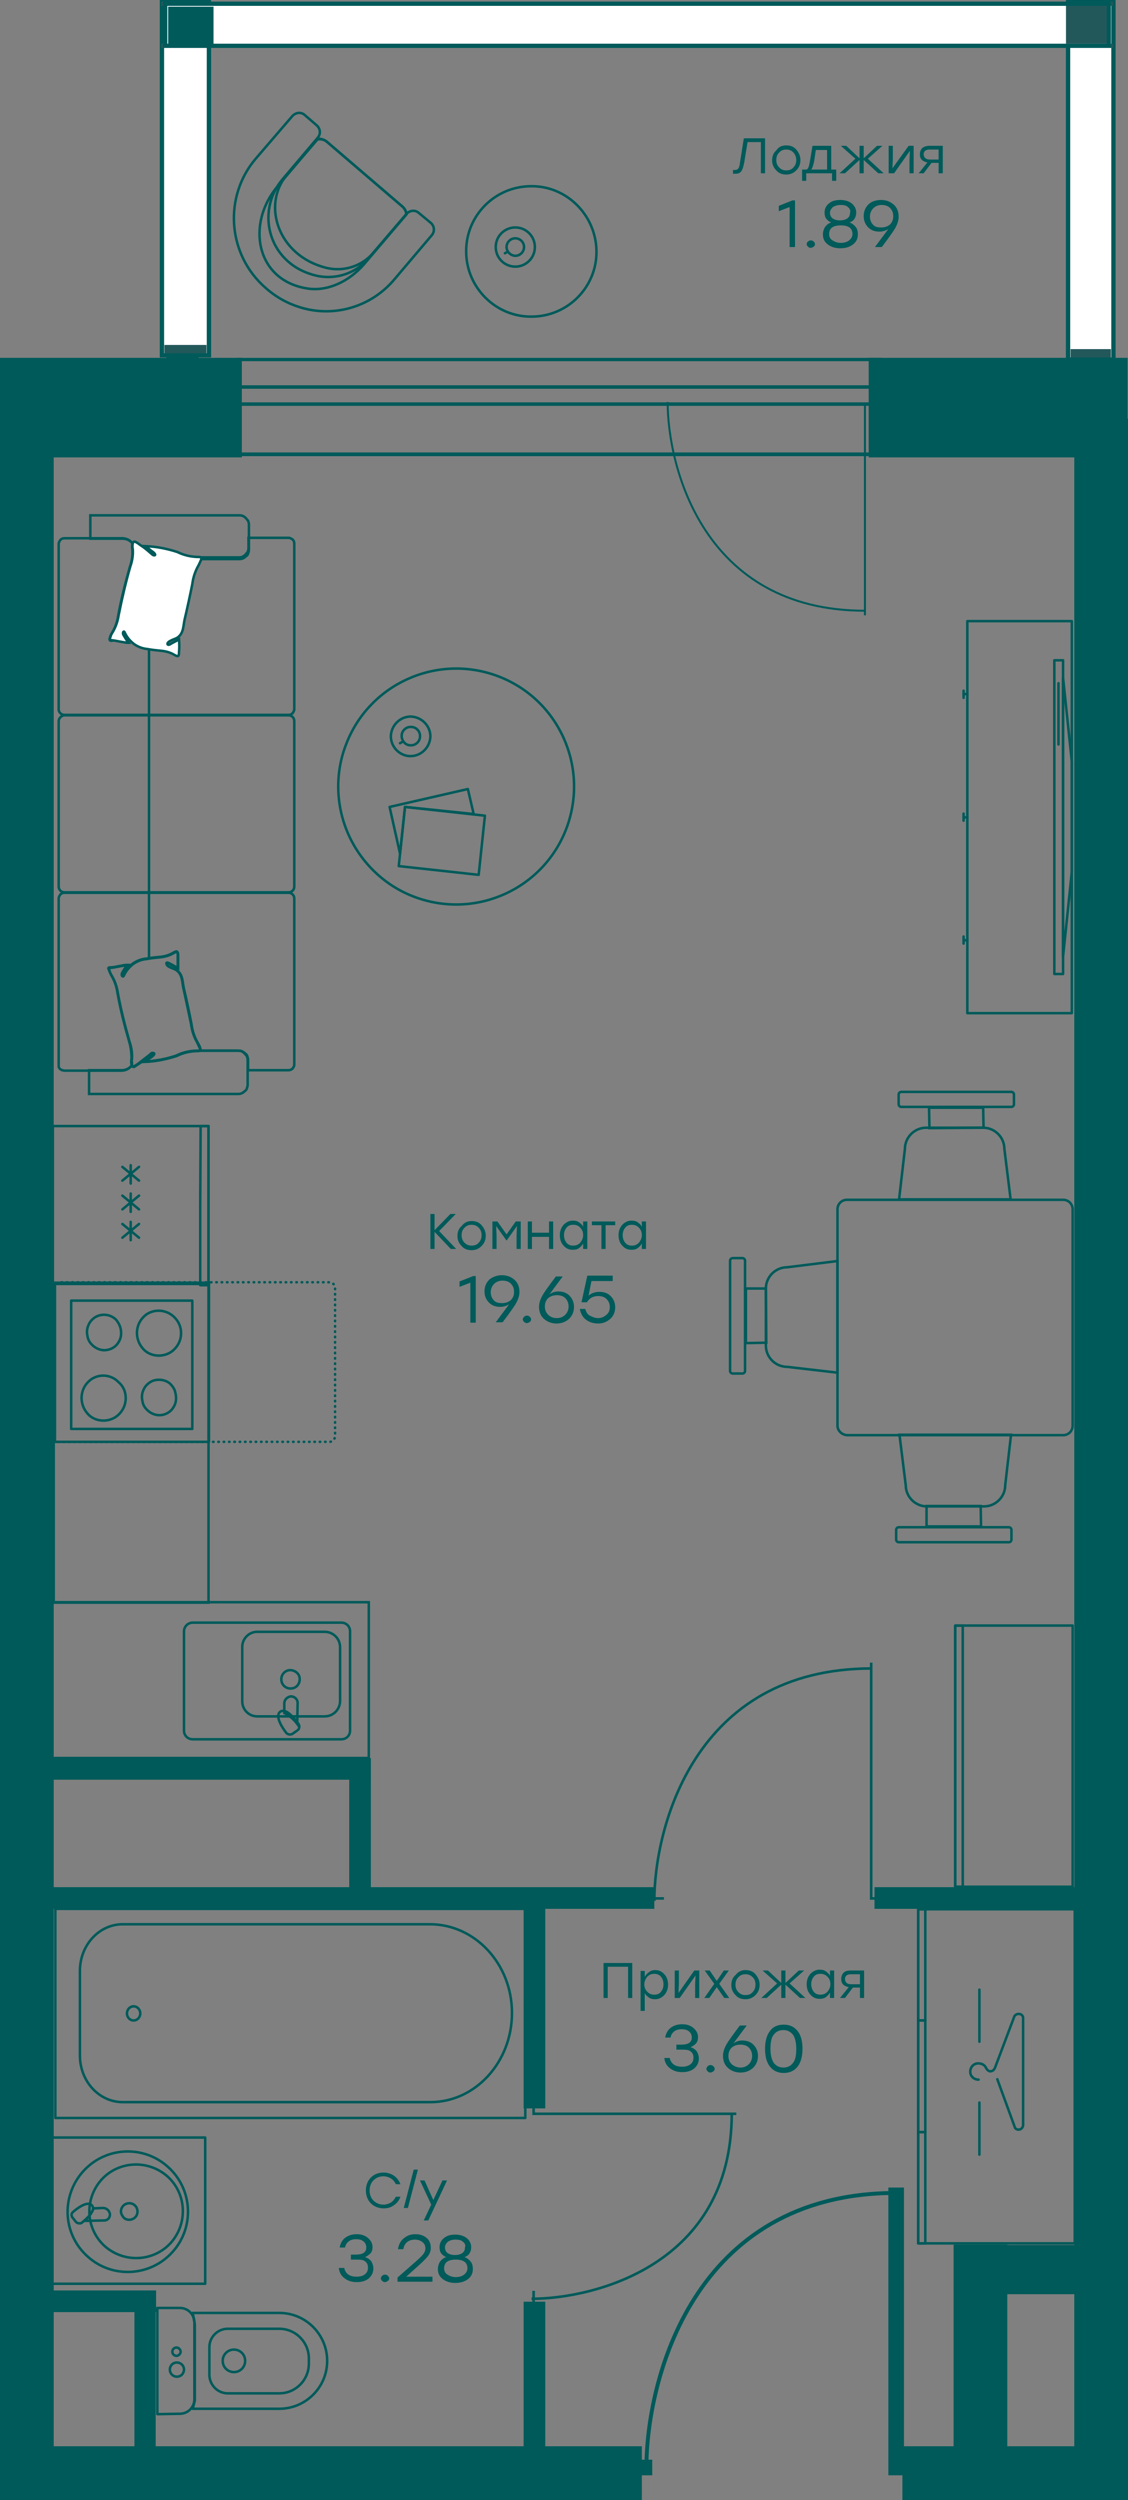 <?xml version="1.0" encoding="UTF-8" standalone="no"?>
<svg
   enable-background="new 0 0 700 700"
   viewBox="0 0 271 600.1"
   version="1.1"
   id="svg1529142"
   width="271"
   height="600.1"
   xmlns="http://www.w3.org/2000/svg"
   xmlns:svg="http://www.w3.org/2000/svg">
  <rect x="0" y="0" width="271" height="600.1" fill="#808080" stroke="none"/>
  <defs
     id="defs1529146" />
  <clipPath
     id="a">
    <path
       d="m 372.8,146.2 h 55.8 v 51.4 h -55.8 z"
       id="path1528735" />
  </clipPath>
  <clipPath
     id="b">
    <path
       d="m 342.1,551.4 h 49.4 v 52.3 h -49.4 z"
       id="path1528738" />
  </clipPath>
  <clipPath
     id="c">
    <path
       d="m 369.4,449 h 61.4 v 57.3 h -61.4 z"
       id="path1528741" />
  </clipPath>
  <g
     fill="#005a5a"
     id="g1528780"
     transform="translate(-214.5,-49.9)">
    <path
       d="m 423.2,135.8 h 62.2 v 23.9 h -62.2 z"
       id="path1528744" />
    <path
       d="m 214.5,135.8 h 58.1 v 23.9 h -58.1 z"
       id="path1528746" />
    <path
       d="m 431.3,637.1 h 54.2 V 650 h -54.2 z"
       id="path1528748" />
    <path
       d="m 472.6,150.4 h 12.9 v 490.8 h -12.9 z"
       id="path1528750" />
    <path
       d="m 443.9,588.8 h 35.5 v 11.8 h -35.5 z"
       id="path1528752" />
    <path
       d="m 443.6,588.7 h 12.9 v 56 h -12.9 z"
       id="path1528754" />
    <path
       d="m 424.6,502.9 h 55.9 v 5.2 h -55.9 z"
       id="path1528756" />
    <path
       d="m 227.4,502.9 h 144.3 v 5.2 H 227.4 Z"
       id="path1528758" />
    <path
       d="m 227.4,471.9 h 76.1 v 5.2 h -76.1 z"
       id="path1528760" />
    <path
       d="m 298.4,471.9 h 5.2 v 34.2 h -5.2 z"
       id="path1528762" />
    <path
       d="m 340.3,505.5 h 5.2 V 556 h -5.2 z"
       id="path1528764" />
    <path
       d="m 340.3,602.4 h 5.2 V 642 h -5.2 z"
       id="path1528766" />
    <path
       d="M 214.5,637.1 H 368.7 V 650 H 214.5 Z"
       id="path1528768" />
    <path
       d="m 214.5,151.3 h 12.9 v 491.8 h -12.9 z"
       id="path1528770" />
    <path
       d="m 246.8,599.7 h 5.1 v 44.6 h -5.1 z"
       id="path1528772" />
    <path
       d="M 221.6,599.7 H 252 v 5.2 h -30.4 z"
       id="path1528774" />
    <path
       d="m 254.5,50 h 7.7 v 27.7 h -7.7 z"
       id="path1528776" />
    <path
       d="m 254.5,129.4 h 7.7 v 26.4 h -7.7 z"
       id="path1528778" />
  </g>
  <g
     fill="none"
     stroke="#005a5a"
     stroke-width="0.6"
     id="g1528960"
     transform="translate(-214.5,-49.9)">
    <g
       stroke-linecap="round"
       stroke-linejoin="round"
       id="g1528828">
      <path
         d="m 227.8,508.1 h 112.9 v 50.2 H 227.8 Z"
         id="path1528782" />
      <path
         d="M 317.8,511.8 H 244 c -5.7,0 -10.3,5 -10.3,11.2 v 20.3 c 0,6.2 4.6,11.2 10.3,11.2 h 73.9 c 10.8,0 19.6,-9.6 19.6,-21.4 0,-11.8 -8.9,-21.3 -19.7,-21.3 z"
         id="path1528784" />
      <ellipse
         cx="246.6"
         cy="533.2"
         rx="1.6"
         ry="1.7"
         id="ellipse1528786" />
      <path
         d="m 252.3,629.4 v -25.5 h 5.4 c 2,0 3.5,1.6 3.5,3.5 v 18.4 c 0,2 -1.6,3.5 -3.5,3.5 z"
         id="path1528788" />
      <path
         d="m 260.8,628.1 0.5,-1.9 v -18.4 l -0.5,-2.7 h 20.8 c 6.4,0 11.5,5.2 11.5,11.5 0,6.4 -5.2,11.5 -11.5,11.5 z"
         id="path1528790" />
      <path
         d="m 264.8,619.9 v -6.6 c 0,-2.4 2,-4.4 4.4,-4.4 h 12.4 c 3.9,0 7.1,3.2 7.1,7.1 v 1.3 c 0,3.9 -3.2,7.1 -7.1,7.1 h -12.4 c -2.4,0 -4.4,-2 -4.4,-4.5 z"
         id="path1528792" />
      <path
         d="m 268,616.6 c 0,-1.5 1.2,-2.7 2.7,-2.7 1.5,0 2.7,1.2 2.7,2.7 0,1.5 -1.2,2.7 -2.7,2.7 -1.5,0 -2.7,-1.2 -2.7,-2.7 z"
         id="path1528794" />
      <path
         d="m 255.3,618.7 c 0,-0.9 0.7,-1.7 1.7,-1.7 0.9,0 1.7,0.7 1.7,1.7 0,0.9 -0.7,1.7 -1.7,1.7 -1,0 -1.7,-0.8 -1.7,-1.7 z"
         id="path1528796" />
      <path
         d="m 255.9,614.4 c 0,-0.6 0.5,-1 1,-1 0.5,0 1,0.5 1,1 0,0.5 -0.5,1 -1,1 -0.5,0 -1,-0.4 -1,-1 z"
         id="path1528798" />
      <path
         d="m 435.1,508.2 h 37.6 v 8.3 63.6 8.3 h -37.6 v -8.3 -63.6 z"
         id="path1528800" />
      <path
         d="m 435.1,508.2 h 1.7 v 2.7 21.2 2.8 h -1.7 v -2.8 -21.2 z"
         id="path1528802" />
      <path
         d="m 435.1,561.7 h 1.7 v -2.8 -21.2 -2.8 h -1.7 v 2.8 21.2 z"
         id="path1528804" />
      <path
         d="m 435.1,588.4 h 1.7 v -2.8 -21.1 -2.8 h -1.7 v 2.8 21.1 z"
         id="path1528806" />
      <path
         d="m 449.6,549.1 c -1.1,0 -2,-0.8 -2,-1.9 0,-1.1 0.8,-2 1.9,-2 h 0.1 c 0.8,0 1.5,0.4 1.8,1.1 0.2,0.4 0.6,0.8 1,0.8 0.4,0 0.8,-0.2 1,-0.6 0.1,-0.1 0.2,-0.4 0.2,-0.4 l 4.6,-12.2 c 0.3,-0.5 0.9,-0.7 1.5,-0.5 0.4,0.2 0.6,0.5 0.6,0.9 V 560 c 0,0.6 -0.5,1.1 -1.1,1.1 -0.4,0 -0.8,-0.2 -0.9,-0.6 L 454.1,549"
         id="path1528808" />
      <path
         d="M 449.8,540 V 527.5"
         id="path1528810" />
      <path
         d="M 449.8,567.1 V 554.6"
         id="path1528812" />
      <path
         d="m 342.2,125.9 c 8.7,0 15.7,-7.1 15.6,-15.7 -0.1,-8.6 -7.1,-15.7 -15.7,-15.6 -8.7,0 -15.7,7.1 -15.6,15.7 0,8.6 7.1,15.7 15.7,15.6 z"
         id="path1528814" />
      <path
         d="m 338.3,113.9 c 2.6,0 4.7,-2.1 4.7,-4.7 0,-2.6 -2.1,-4.7 -4.7,-4.7 -2.6,0 -4.7,2.1 -4.7,4.7 0,2.6 2.1,4.7 4.7,4.7 z"
         id="path1528816" />
      <path
         d="m 338.3,111.3 c 1.2,0 2.1,-1 2.1,-2.1 0,-1.2 -1,-2.1 -2.1,-2.1 -1.2,0 -2.1,1 -2.1,2.1 0,1.1 1,2.1 2.1,2.1 z"
         id="path1528818" />
      <path
         d="m 336.5,110.3 -0.7,0.4"
         id="path1528820" />
      <path
         d="m 281.2,94.6 c -7.7,9.1 -5.2,22.9 7.5,24.6 4.7,0.6 9.7,-1.8 13.2,-5.8 l 10.2,-12 c 0,-0.7 -0.3,-1.4 -0.9,-1.9 L 293,83.9 c -0.6,-0.5 -1.5,-0.7 -2.3,-0.5 z"
         id="path1528822" />
      <path
         d="m 283.4,91.9 c -6,7.1 -2.2,19.4 9.5,22.3 4.2,1 8.5,-0.4 11.3,-3.6 l 8,-9.3 c -0.1,-0.7 -0.5,-1.3 -1,-1.8 L 293,83.9 c -0.6,-0.5 -1.3,-0.7 -2.1,-0.7 z"
         id="path1528824" />
      <path
         d="m 286.7,123.7 c 8.2,2.5 17.1,-0.2 22.6,-6.8 l 8.9,-10.5 c 0.8,-0.9 0.7,-2.2 -0.2,-3 l -2.9,-2.4 c -0.9,-0.8 -2.2,-0.6 -3,0.3 l -8.9,10.4 c -2.9,3.6 -7.5,5.3 -12.1,4.5 -12.1,-2.4 -15.4,-15.4 -8.7,-23.3 l 8.4,-9.9 c 0.8,-0.9 0.7,-2.2 -0.2,-3 l -2.9,-2.5 c -0.9,-0.8 -2.2,-0.6 -3,0.3 l -8.6,10 c -8,9.2 -7,23.2 2.2,31.2 2.6,2.3 5.4,3.8 8.4,4.7 z"
         id="path1528826" />
    </g>
    <g
       stroke-miterlimit="10"
       id="g1528850">
      <path
         d="m 393.7,359.2 v 13.1 l 4.9,-0.1 -0.1,-13 z"
         id="path1528830" />
      <path
         d="m 389.9,379 v -26.5 c 0,-0.3 0.3,-0.6 0.6,-0.6 h 2.4 c 0.3,0 0.6,0.3 0.6,0.6 V 379 c 0,0.3 -0.3,0.6 -0.6,0.6 h -2.4 c -0.3,0 -0.6,-0.3 -0.6,-0.6 z"
         id="path1528832" />
      <path
         d="m 415.7,352.6 -12.1,1.5 c -2.8,0 -5.1,2.3 -5.1,5.1 v 13.7 c 0,2.8 2.3,5.1 5.1,5.1 l 12.1,1.4 z"
         id="path1528834" />
      <path
         d="m 437.1,416.3 h 13.1 l -0.1,-4.9 h -13 z"
         id="path1528836" />
      <path
         d="m 456.9,420.1 h -26.5 c -0.3,0 -0.6,-0.3 -0.6,-0.6 v -2.4 c 0,-0.3 0.3,-0.6 0.6,-0.6 h 26.5 c 0.3,0 0.6,0.3 0.6,0.6 v 2.4 c 0,0.3 -0.3,0.6 -0.6,0.6 z"
         id="path1528838" />
      <path
         d="m 450.7,315.8 h -13 l 0.1,4.9 13,-0.1 z"
         id="path1528840" />
      <path
         d="m 431,312 h 26.5 c 0.3,0 0.6,0.3 0.6,0.6 v 2.4 c 0,0.3 -0.3,0.6 -0.6,0.6 H 431 c -0.3,0 -0.6,-0.3 -0.6,-0.6 v -2.4 c 0,-0.3 0.3,-0.6 0.6,-0.6 z"
         id="path1528842" />
      <path
         d="m 430.6,394.3 1.5,12.1 c 0,2.8 2.3,5.1 5.1,5.1 h 13.7 c 2.8,0 5.1,-2.3 5.1,-5.1 l 1.4,-12.1 z"
         id="path1528844" />
      <path
         d="m 457.3,337.8 -1.5,-12.1 c 0,-2.8 -2.3,-5.1 -5.1,-5.1 H 437 c -2.8,0 -5.1,2.3 -5.1,5.1 l -1.4,12.1 z"
         id="path1528846" />
      <path
         d="m 415.7,392.1 v -51.9 c 0,-1.3 1,-2.3 2.3,-2.3 h 51.9 c 1.3,0 2.3,1 2.3,2.3 v 51.9 c 0,1.3 -1,2.3 -2.3,2.3 H 418 c -1.3,-0.1 -2.3,-1.1 -2.3,-2.3 z"
         id="path1528848" />
    </g>
    <g
       stroke-linecap="round"
       stroke-linejoin="round"
       id="g1528876">
      <path
         d="M 446.9,199 H 472 v 94.1 h -25.1 z"
         id="path1528852" />
      <path
         d="m 446,215.7 v 1.7"
         id="path1528854" />
      <path
         d="M 446.9,216.5 H 446"
         id="path1528856" />
      <path
         d="m 446,245.2 v 1.7"
         id="path1528858" />
      <path
         d="M 446.9,246.1 H 446"
         id="path1528860" />
      <path
         d="m 446,274.7 v 1.7"
         id="path1528862" />
      <path
         d="M 446.9,275.6 H 446"
         id="path1528864" />
      <path
         d="m 467.8,208.4 h 2.1 v 75.3 h -2.1 z"
         id="path1528866" />
      <path
         d="m 472,259.2 v -26.5 l -2.1,-20.1 v 66.9 z"
         id="path1528868" />
      <path
         d="M 468.8,228.6 V 213.9"
         id="path1528870" />
      <path
         d="m 444,440.1 h 28.2 v 9.5 43.7 9.5 H 444 v -9.5 -43.7 z"
         id="path1528872" />
      <path
         d="m 444,440.1 h 1.8 v 9.5 43.7 9.5 H 444 v -9.5 -21.8 -21.9 z"
         id="path1528874" />
    </g>
    <g
       stroke-miterlimit="22.926"
       id="g1528890">
      <path
         d="m 227.4,358.1 h 37.2 v 76.5 h -37.2 z"
         id="path1528878" />
      <path
         d="m 260.8,439.4 h 35.7 c 1.2,0 2.1,0.9 2.1,2.1 v 23.8 c 0,1.2 -0.9,2.1 -2.1,2.1 h -35.7 c -1.2,0 -2.1,-0.9 -2.1,-2.1 v -23.8 c 0,-1.1 0.9,-2.1 2.1,-2.1 z"
         id="path1528880" />
      <path
         d="m 276.3,441.6 h 16.2 c 2,0 3.7,1.6 3.7,3.7 v 12.9 c 0,2 -1.6,3.7 -3.7,3.7 h -16.2 c -2,0 -3.6,-1.6 -3.6,-3.6 v -12.9 c -0.1,-2.1 1.6,-3.8 3.6,-3.8 z"
         id="path1528882" />
      <path
         d="m 284.4,455.2 c -1.2,0.1 -2.3,-0.9 -2.3,-2.1 -0.1,-1.2 0.9,-2.3 2.1,-2.3 1.2,0 2.3,0.9 2.3,2.1 v 0.1 c 0,1.2 -0.9,2.2 -2.1,2.2 z"
         id="path1528884" />
      <path
         d="m 285.9,463.7 c -0.8,-1.1 -1.9,-2 -3.1,-2.6 v -2.3 c 0,-0.9 0.7,-1.6 1.6,-1.7 0.8,0 1.5,0.6 1.6,1.4 v 0.3 z"
         id="path1528886" />
      <path
         d="m 285.9,465.3 -1,0.7 c -0.5,0.4 -1.2,0.3 -1.6,-0.1 -0.7,-0.9 -2.9,-4 -1.5,-5.1 1.5,-1.1 3.7,2 4.4,2.9 0.4,0.6 0.2,1.3 -0.3,1.6 z"
         id="path1528888" />
    </g>
    <path
       d="m 264.6,320.2 v 37.7 h -37.4 v -37.7 z"
       stroke-linejoin="round"
       id="path1528892" />
    <g
       stroke-linecap="round"
       id="g1528930">
      <g
         stroke-linejoin="round"
         id="g1528924">
        <path
           d="m 262.7,320.2 -0.1,18.7 v 19.5 h 2 v -38.2 z"
           id="path1528894" />
        <path
           d="m 247.9,347 -4,-3.3"
           id="path1528896" />
        <path
           d="m 247.9,343.7 -4,3.3"
           id="path1528898" />
        <path
           d="m 245.9,343.2 v 4.4"
           id="path1528900" />
        <path
           d="m 247.9,340.2 -4,-3.3"
           id="path1528902" />
        <path
           d="m 247.9,336.9 -4,3.3"
           id="path1528904" />
        <path
           d="m 245.9,336.4 v 4.4"
           id="path1528906" />
        <path
           d="m 247.9,333.3 -4,-3.3"
           id="path1528908" />
        <path
           d="m 247.9,330 -4,3.3"
           id="path1528910" />
        <path
           d="M 245.9,329.6 V 334"
           id="path1528912" />
        <path
           d="m 260.7,362.1 v 30.8 h -29.1 v -30.8 z"
           id="path1528914" />
        <path
           d="m 243.6,369.9 c 0,0.8 -0.2,1.6 -0.7,2.3 -0.4,0.7 -1.1,1.2 -1.8,1.5 -0.8,0.3 -1.6,0.4 -2.4,0.2 -0.8,-0.2 -1.5,-0.6 -2.1,-1.2 -0.6,-0.6 -1,-1.3 -1.1,-2.2 -0.2,-0.8 -0.1,-1.7 0.2,-2.4 0.3,-0.8 0.8,-1.4 1.5,-1.9 1.6,-1.1 3.8,-0.9 5.2,0.5 0.8,1 1.2,2 1.2,3.2 z"
           id="path1528916" />
        <path
           d="m 258,369.9 c 0,1.1 -0.3,2.1 -0.9,3 -0.6,0.9 -1.4,1.6 -2.4,2 -1,0.4 -2,0.5 -3.1,0.3 -1,-0.2 -2,-0.7 -2.7,-1.5 -0.7,-0.8 -1.2,-1.7 -1.4,-2.8 -0.2,-1 -0.1,-2.1 0.3,-3.1 0.4,-1 1.1,-1.8 1.9,-2.4 2.1,-1.4 4.9,-1.1 6.7,0.7 1,1 1.6,2.3 1.6,3.8 z"
           id="path1528918" />
        <path
           d="m 244.7,385.5 c 0,1.1 -0.3,2.1 -0.9,3 -0.6,0.9 -1.4,1.6 -2.4,2 -1,0.4 -2,0.5 -3.1,0.3 -1,-0.2 -2,-0.7 -2.7,-1.5 -0.7,-0.8 -1.2,-1.7 -1.4,-2.8 -0.2,-1 -0.1,-2.1 0.3,-3.1 0.4,-1 1.1,-1.8 1.9,-2.4 0.9,-0.6 1.9,-0.9 2.9,-0.9 1.4,0 2.8,0.6 3.7,1.6 1.2,1 1.7,2.4 1.7,3.8 z"
           id="path1528920" />
        <path
           d="m 256.8,385.5 c 0,0.8 -0.2,1.6 -0.7,2.3 -0.4,0.7 -1.1,1.2 -1.8,1.5 -0.7,0.3 -1.6,0.4 -2.4,0.2 -0.8,-0.2 -1.5,-0.6 -2.1,-1.2 -0.6,-0.6 -1,-1.3 -1.1,-2.2 -0.2,-0.8 -0.1,-1.7 0.2,-2.4 0.3,-0.8 0.8,-1.4 1.5,-1.9 1.1,-0.8 2.6,-0.9 3.9,-0.4 0.5,0.2 1,0.5 1.3,0.9 0.4,0.4 0.7,0.9 0.9,1.4 0.2,0.7 0.3,1.3 0.3,1.8 z"
           id="path1528922" />
      </g>
      <path
         d="m 228.5,396 h 65.2 c 0.3,0 0.6,-0.1 0.9,-0.4 0.2,-0.2 0.4,-0.6 0.4,-0.9 V 359 c 0,-0.3 -0.1,-0.6 -0.4,-0.9 -0.2,-0.2 -0.5,-0.4 -0.9,-0.4 h -65.2"
         stroke-dasharray="0.122, 1.16"
         stroke-miterlimit="10"
         id="path1528926" />
      <path
         d="M 264.7,357.8 V 396 h -37 v -38.2 z"
         stroke-linejoin="round"
         id="path1528928" />
    </g>
    <path
       d="m 227.1,434.5 h 76 v 37.4 h -76 z"
       stroke-miterlimit="22.926"
       id="path1528932" />
    <g
       stroke-linecap="round"
       stroke-linejoin="round"
       id="g1528958">
      <path
         d="m 234.4,571.2 c 5.3,-6 14.5,-6.5 20.4,-1.2 6,5.3 6.5,14.5 1.2,20.4 -5.3,6 -14.5,6.5 -20.4,1.2 -6,-5.3 -6.5,-14.4 -1.2,-20.4 z"
         id="path1528934" />
      <path
         d="m 238.8,573.2 c 4.1,-4.6 11.2,-5 15.9,-0.9 4.6,4.1 5,11.2 0.9,15.9 -4.1,4.6 -11.2,5 -15.9,0.9 -4.6,-4.1 -5,-11.2 -0.9,-15.9 z"
         id="path1528936" />
      <path
         d="m 243.6,581.1 c -0.2,-1.1 0.5,-2.1 1.6,-2.3 1.1,-0.2 2.1,0.5 2.3,1.6 0.2,1.1 -0.5,2.1 -1.6,2.3 -0.6,0.1 -1.1,0 -1.6,-0.4 -0.3,-0.3 -0.6,-0.8 -0.7,-1.2 z"
         id="path1528938" />
      <path
         d="m 234.8,583 c 1,-0.8 1.7,-1.9 2.2,-3 l 2.2,-0.1 c 0.8,0 1.5,0.5 1.7,1.4 0.1,0.8 -0.4,1.5 -1.2,1.6 -0.1,0 -0.2,0 -0.2,0 z"
         id="path1528940" />
      <path
         d="m 232.7,583.2 -0.7,-0.9 c -0.1,-0.1 -0.2,-0.2 -0.2,-0.3 -0.2,-0.4 -0.1,-0.8 0.2,-1.1 0.8,-0.7 3.5,-2.9 4.6,-1.6 1.1,1.3 -1.7,3.5 -2.5,4.2 -0.4,0.2 -1.1,0.1 -1.4,-0.3 z"
         id="path1528942" />
      <path
         d="m 240.4,563 h -13.6 v 35.1 h 37 V 563 Z"
         id="path1528944" />
      <path
         d="m 314.1,265.2 c 14.7,5.5 31,-1.9 36.5,-16.5 5.5,-14.7 -1.9,-31 -16.5,-36.5 -14.7,-5.5 -31,1.9 -36.5,16.5 -2.7,7 -2.4,14.9 0.7,21.7 3.1,6.8 8.8,12.2 15.8,14.8 z"
         id="path1528946" />
      <path
         d="m 311.8,243.6 -1.2,11.2 -2.5,-11.2 18.8,-4.3 1.4,6 z"
         id="path1528948" />
      <path
         d="m 311.8,243.6 -1.5,14.2 19.2,2.1 1.5,-14.2 z"
         id="path1528950" />
      <path
         d="m 313.1,231.4 c 2.6,0 4.7,-2.1 4.8,-4.7 0,-2.6 -2.1,-4.7 -4.7,-4.8 -2.6,0 -4.7,2.1 -4.8,4.7 0,1.3 0.5,2.5 1.4,3.4 0.9,0.9 2.1,1.4 3.3,1.4 z"
         id="path1528952" />
      <path
         d="m 313.1,228.8 c 1.2,0.1 2.3,-0.9 2.3,-2.1 0.1,-1.2 -0.9,-2.3 -2.1,-2.3 -1.2,-0.1 -2.3,0.9 -2.3,2.1 0,0.6 0.2,1.2 0.6,1.6 0.4,0.5 1,0.7 1.5,0.7 z"
         id="path1528954" />
      <path
         d="m 311.3,227.9 -0.7,0.4"
         id="path1528956" />
    </g>
  </g>
  <path
     d="M 38.9,0.5 H 50.2 V 85.3 H 38.9 Z"
     fill="#ffffff"
     id="path1528962" />
  <g
     stroke="#23585b"
     id="g1528970"
     transform="translate(-214.5,-49.9)">
    <path
       d="m 253.4,50 v 85.6"
       fill="none"
       id="path1528964" />
    <path
       d="m 264.7,50 v 85.6"
       fill="none"
       id="path1528966" />
    <path
       d="m 254.5,133.2 h 9.1 v 1.6 h -9.1 z"
       fill="#23585b"
       id="path1528968" />
  </g>
  <path
     d="m 39.8,1 h 9.1 v 1.6 h -9.1 z"
     fill="#005a5a"
     stroke="#005a5a"
     id="path1528972" />
  <path
     d="M 38.9,0.5 H 50.2 V 85.3 H 38.9 Z"
     fill="none"
     stroke="#005a5a"
     id="path1528974" />
  <path
     d="m 256.6,0.5 h 10.9 v 85.8 h -10.9 z"
     fill="#ffffff"
     id="path1528976" />
  <g
     stroke="#23585b"
     id="g1528984"
     transform="translate(-214.5,-49.9)">
    <path
       d="m 471.1,50 v 86.6"
       fill="none"
       id="path1528978" />
    <path
       d="m 482,50 v 86.6"
       fill="none"
       id="path1528980" />
    <path
       d="m 472.2,134.2 h 8.7 v 1.6 h -8.7 z"
       fill="#23585b"
       id="path1528982" />
  </g>
  <path
     d="m 257.5,1 h 8.7 v 1.6 h -8.7 z"
     fill="#005a5a"
     stroke="#005a5a"
     id="path1528986" />
  <path
     d="m 256.6,0.5 h 10.9 v 85.8 h -10.9 z"
     fill="none"
     stroke="#005a5a"
     id="path1528988" />
  <path
     d="M 39.7,0.9 H 266.4 V 11 H 39.7 Z"
     fill="#ffffff"
     id="path1528990" />
  <g
     stroke="#23585b"
     id="g1528998"
     transform="translate(-214.5,-49.9)">
    <path
       d="M 253.2,60.9 H 481.9"
       fill="none"
       id="path1528992" />
    <path
       d="M 253.2,50.8 H 481.9"
       fill="none"
       id="path1528994" />
    <path
       d="m 471.1,51.8 h 8.9 v 8.1 h -8.9 z"
       fill="#23585b"
       id="path1528996" />
  </g>
  <path
     d="m 40.9,2.1 h 9.9 v 8.1 h -9.9 z"
     fill="#005a5a"
     stroke="#005a5a"
     id="path1529000" />
  <path
     d="M 39.7,0.9 H 266.4 V 11 H 39.7 Z"
     fill="none"
     stroke="#005a5a"
     id="path1529002" />
  <path
     d="m 211,86.7 v 21.9 H 57.6 V 86.7 Z m 0.8,-0.8 h -155 v 23.6 h 155 z"
     fill="#005a5a"
     id="path1529004" />
  <g
     stroke="#005a5a"
     id="g1529056"
     transform="translate(-214.5,-49.9)">
    <g
       fill="none"
       id="g1529052">
      <path
         d="m 426.3,142.8 h -155"
         stroke-width="0.839"
         id="path1529006" />
      <path
         d="m 426.3,146.9 h -155"
         stroke-width="0.839"
         id="path1529008" />
      <g
         clip-path="url(#a)"
         stroke-width="0.479"
         id="g1529014">
        <path
           d="m 422.3,197.6 v -50.7 h 4.9 m -50.2,0 h -4.2"
           id="path1529010" />
        <path
           d="m 374.9,146.4 c 0,15.6 8.6,50.1 47.4,50.1"
           id="path1529012" />
      </g>
      <path
         d="m 436.6,642.2 h -6.8 V 575 m -64.1,67.2 h 5.5"
         stroke-width="3.747"
         id="path1529016" />
      <path
         d="m 369.8,642.2 c 0,-20.5 10.9,-65.9 60,-65.9"
         stroke-width="0.937"
         id="path1529018" />
      <g
         clip-path="url(#b)"
         stroke-width="0.62"
         id="g1529024">
        <path
           d="m 391.4,557.3 h -48.7 v -4.6 m 0,47.1 v 3.9"
           id="path1529020" />
        <path
           d="m 342.2,601.7 c 15,0 48.1,-8.1 48.1,-44.5"
           id="path1529022" />
      </g>
      <g
         clip-path="url(#c)"
         stroke-width="0.62"
         id="g1529030">
        <path
           d="m 429.2,505.6 h -5.4 V 449 m -54.4,56.6 h 4.6"
           id="path1529026" />
        <path
           d="m 371.7,506.2 c 0,-17.4 9.5,-55.8 52.2,-55.8"
           id="path1529028" />
      </g>
      <g
         stroke-miterlimit="10"
         stroke-width="0.6"
         id="g1529050">
        <path
           d="M 250.3,279.7 V 264.2"
           id="path1529032" />
        <path
           d="m 236.1,306.8 h 7.6 c 0.5,0 1,-0.1 1.4,-0.3 0.4,-0.2 0.8,-0.5 1.1,-0.9 0,0.3 0.3,0.4 0.6,0.2 0.3,-0.2 0.9,-0.5 1.2,-0.8 0.8,-0.6 1.5,-1.2 2.2,-1.7 0.2,-0.2 0.5,-0.4 0.7,-0.6 0.2,-0.2 1.2,0 -0.5,1.1 l -1.2,0.9 c 2.6,-0.1 5.2,-0.6 7.6,-1.4 1.6,-0.8 3.4,-1.2 5.2,-1.2 h 0.3 9.2 c 0.3,0 0.6,0 0.9,0.1 0.3,0.1 0.6,0.3 0.8,0.5 0.2,0.2 0.4,0.5 0.6,0.7 0.1,0.3 0.2,0.6 0.2,0.9 v 6 c 0,0.3 -0.1,0.6 -0.2,0.9 -0.1,0.3 -0.3,0.5 -0.6,0.7 -0.2,0.2 -0.5,0.4 -0.8,0.5 -0.3,0.1 -0.6,0.1 -0.9,0.1 h -35.6 v -5.7 z"
           id="path1529034" />
        <path
           d="m 228.6,305.3 v -39.7 c 0,-0.4 0.2,-0.7 0.4,-1 0.3,-0.3 0.6,-0.4 1,-0.4 h 53.8 c 0.4,0 0.7,0.1 1,0.4 0.3,0.3 0.4,0.6 0.4,1 v 39.7 c 0,0.2 0,0.4 -0.1,0.6 -0.1,0.2 -0.2,0.3 -0.3,0.5 -0.1,0.1 -0.3,0.2 -0.5,0.3 -0.2,0.1 -0.4,0.1 -0.6,0.1 h -9.6 v -2.5 c 0,-0.3 -0.1,-0.6 -0.2,-0.9 -0.1,-0.3 -0.3,-0.5 -0.6,-0.7 -0.2,-0.2 -0.5,-0.4 -0.8,-0.5 -0.3,-0.1 -0.6,-0.1 -0.9,-0.1 h -9.2 c 0.2,0 0.2,-0.3 0.1,-0.6 -0.2,-0.4 -0.4,-0.9 -0.6,-1.3 -0.8,-1.4 -1.3,-2.9 -1.5,-4.5 -0.4,-1.8 -1.4,-6.7 -1.8,-8.4 -0.4,-1.7 -0.2,-3.4 -1.7,-4.5 -0.4,-0.3 -1.2,-0.5 -1.9,-0.9 -0.7,-0.4 -0.7,-1.3 0,-0.8 0.7,0.4 1.4,0.8 2.2,1.2 0,-1 0,-2 0,-3.1 0,-1.1 -0.2,-1.1 -1.1,-0.6 -1,0.6 -2.1,0.9 -3.3,1 -1,0.1 -2.1,0.2 -3.1,0.4 -1.2,0.1 -2.3,0.5 -3.3,1.2 -1,0.7 -1.7,1.6 -2.2,2.7 -0.2,0.6 -0.6,0.3 -0.4,-0.4 0.4,-0.7 0.8,-1.4 1.3,-2 -0.9,0 -3,0.6 -3.9,0.6 -0.9,0 -0.7,0.2 -0.5,0.7 0.2,0.5 0.4,0.9 0.6,1.3 0.7,1.2 1.2,2.6 1.4,4 0.7,4 1.7,7.9 2.8,11.7 0.4,1.3 0.6,2.8 0.6,4.2 -0.1,0.5 -0.1,1 0,1.5 v 0.2 c -0.3,0.4 -0.7,0.7 -1.1,0.9 -0.4,0.2 -0.9,0.3 -1.4,0.3 H 230 c -0.2,0 -0.4,-0.1 -0.6,-0.1 -0.2,-0.1 -0.3,-0.2 -0.5,-0.3 -0.1,-0.1 -0.2,-0.3 -0.3,-0.5 0,-0.3 0,-0.5 0,-0.7 z"
           id="path1529036" />
        <path
           d="m 228.6,223 v 39.7 c 0,0.8 0.6,1.4 1.4,1.4 h 53.8 c 0.8,0 1.4,-0.6 1.4,-1.4 V 223 c 0,-0.8 -0.6,-1.4 -1.4,-1.4 H 230 c -0.7,0 -1.4,0.7 -1.4,1.4 z"
           id="path1529038" />
        <path
           d="M 250.3,264.2 V 221.6"
           id="path1529040" />
        <path
           d="M 250.3,221.6 V 201.2"
           id="path1529042" />
        <path
           d="m 262.3,183.8 c -1.8,0 -3.6,-0.4 -5.2,-1.2 -2.5,-0.8 -5,-1.3 -7.6,-1.4 l 1.2,1 c 1.7,1.1 1,1.4 0.5,1.1 l -0.7,-0.6 c -0.7,-0.6 -1.4,-1.2 -2.2,-1.7 -0.4,-0.3 -0.8,-0.6 -1.2,-0.8 -0.4,-0.2 -0.6,0 -0.7,0.2 -0.3,-0.4 -0.7,-0.7 -1.1,-0.9 -0.4,-0.2 -0.9,-0.3 -1.4,-0.3 h -7.7 v -5.6 h 35.6 c 0.3,0 0.6,0 0.9,0.1 0.3,0.1 0.6,0.3 0.8,0.5 0.2,0.2 0.4,0.5 0.6,0.7 0.1,0.3 0.2,0.6 0.2,0.9 v 6.1 c 0,0.3 -0.1,0.6 -0.2,0.9 -0.1,0.3 -0.3,0.5 -0.6,0.7 -0.2,0.2 -0.5,0.4 -0.8,0.5 -0.3,0.1 -0.6,0.1 -0.9,0.1 h -9.1 c -0.1,-0.2 -0.3,-0.3 -0.4,-0.3 z"
           id="path1529044" />
        <path
           d="m 228.6,220.2 v -39.7 c 0,-0.4 0.2,-0.7 0.4,-1 0.3,-0.3 0.6,-0.4 1,-0.4 h 13.8 c 0.5,0 0.9,0.1 1.4,0.3 0.4,0.2 0.8,0.5 1.1,0.9 v 0.1 c -0.1,0.5 -0.1,1 0,1.4 0.1,1.4 -0.1,2.8 -0.6,4.2 -1.1,3.9 -2.1,7.8 -2.8,11.7 -0.2,1.4 -0.7,2.8 -1.4,4 -0.3,0.4 -0.5,0.9 -0.6,1.3 -0.2,0.5 0,0.8 0.5,0.7 1,-0.2 2,-0.1 3,0.2 0.4,-1.8 0.9,-3.6 1.3,-4.7 0.4,-1.3 0.6,-2.8 0.6,-4.2 -0.1,-0.5 -0.1,-1 0,-1.4 0,-0.4 0.3,-0.6 0.7,-0.3 0.4,0.2 0.8,0.5 1.2,0.8 0.8,0.6 1.5,1.2 2.2,1.7 l 0.7,0.6 c 0.5,0.3 1.2,0 -0.5,-1.1 l -1.2,-1 c 2.6,0.1 5.2,0.6 7.6,1.4 0.7,0.3 1.5,0.6 2.2,0.8 0.5,-2.2 1.1,-5.1 1.4,-6.4 0.2,-1.6 0.7,-3.1 1.5,-4.5 0.2,-0.4 0.4,-0.8 0.6,-1.3 0.1,-0.3 0,-0.5 0,-0.6 h 9 c 0.3,0 0.6,0 0.9,-0.1 0.3,-0.1 0.6,-0.3 0.8,-0.5 0.2,-0.2 0.4,-0.5 0.6,-0.7 0.1,-0.3 0.2,-0.6 0.2,-0.9 V 179 h 9.6 c 0.4,0 0.7,0.2 1,0.4 0.3,0.3 0.4,0.6 0.4,1 v 39.7 c 0,0.4 -0.2,0.7 -0.4,1 -0.3,0.3 -0.6,0.4 -1,0.4 H 230 c -0.4,0 -0.7,-0.1 -1,-0.4 -0.2,-0.2 -0.4,-0.5 -0.4,-0.9 z"
           id="path1529046" />
        <path
           d="m 257.3,282.3 c -0.7,-0.4 -1.6,-0.9 -2.2,-1.2 -0.6,-0.3 -0.9,0.3 0,0.8 0.9,0.5 1.5,0.6 1.9,0.9 1.5,1.1 1.3,2.8 1.7,4.5 0.4,1.6 1.5,6.7 1.8,8.4 0.2,1.6 0.7,3.1 1.5,4.5 0.2,0.4 0.5,0.8 0.6,1.3 0.2,0.5 0,0.7 -0.5,0.7 -1.8,0 -3.6,0.4 -5.2,1.2 -2.5,0.8 -5,1.3 -7.6,1.4 l 1.2,-0.9 c 1.7,-1.1 1,-1.4 0.5,-1.1 -0.5,0.3 -0.5,0.4 -0.7,0.6 -0.7,0.6 -1.4,1.2 -2.2,1.7 -0.4,0.3 -0.8,0.5 -1.2,0.8 -0.4,0.3 -0.6,0 -0.7,-0.3 -0.1,-0.5 -0.1,-1 0,-1.5 0.1,-1.4 -0.1,-2.8 -0.6,-4.2 -1.1,-3.9 -2.1,-7.8 -2.8,-11.7 -0.2,-1.4 -0.7,-2.8 -1.4,-4 -0.3,-0.4 -0.5,-0.9 -0.6,-1.3 -0.2,-0.5 0,-0.7 0.5,-0.7 0.5,0 2.9,-0.6 3.9,-0.6 -0.5,0.6 -0.9,1.3 -1.3,2 -0.2,0.6 0.2,1 0.4,0.4 0.5,-1.1 1.3,-2 2.2,-2.7 1,-0.7 2.1,-1.1 3.3,-1.2 1,-0.2 2.1,-0.3 3.1,-0.4 1.1,-0.1 2.3,-0.4 3.3,-1 0.9,-0.5 1.1,-0.4 1.1,0.6 z"
           id="path1529048" />
      </g>
    </g>
    <path
       d="m 257.5,203.4 c -0.7,0.4 -1.6,0.8 -2.2,1.2 -0.6,0.3 -0.9,-0.3 0,-0.8 0.9,-0.5 1.5,-0.6 1.9,-0.9 1.5,-1.1 1.3,-2.9 1.7,-4.5 0.4,-1.6 1.5,-6.7 1.8,-8.3 0.2,-1.6 0.7,-3.1 1.5,-4.5 0.2,-0.4 0.4,-0.8 0.6,-1.3 0.2,-0.5 0,-0.7 -0.5,-0.7 -1.8,0 -3.6,-0.4 -5.2,-1.2 -2.5,-0.8 -5,-1.3 -7.6,-1.4 l 1.2,1 c 1.7,1.1 1,1.4 0.5,1.1 l -0.7,-0.6 c -0.7,-0.6 -1.4,-1.2 -2.2,-1.7 -0.4,-0.3 -0.8,-0.6 -1.2,-0.8 -0.4,-0.2 -0.6,0 -0.7,0.3 -0.1,0.5 -0.1,1 0,1.4 0.1,1.4 -0.1,2.8 -0.6,4.2 -1.1,3.8 -2,7.7 -2.8,11.7 -0.2,1.4 -0.7,2.8 -1.4,4 -0.3,0.4 -0.5,0.9 -0.6,1.3 -0.2,0.5 0,0.7 0.5,0.7 0.5,0 2.9,0.6 3.9,0.6 -0.5,-0.6 -0.9,-1.3 -1.3,-2 -0.2,-0.6 0.2,-1 0.4,-0.4 0.5,1.1 1.3,2 2.2,2.7 1,0.7 2.1,1.1 3.3,1.2 1,0.2 2.1,0.3 3.1,0.4 1.2,0.1 2.3,0.4 3.3,1 0.9,0.5 1.1,0.4 1.1,-0.6 0.1,-0.9 0.1,-2.1 0,-3.1 z"
       fill="#ffffff"
       stroke-miterlimit="10"
       stroke-width="0.6"
       id="path1529054" />
  </g>
  <g
     fill="#005a5a"
     id="g1529140"
     transform="translate(-214.5,-49.9)">
    <path
       d="m 380.4,541.3 c 0.6,0.2 1.1,0.5 1.5,1 0.3,0.5 0.5,1.1 0.5,1.7 0,1 -0.4,1.8 -1.1,2.4 -0.7,0.6 -1.7,0.9 -2.9,0.9 -1.2,0 -2.1,-0.3 -2.9,-0.9 -0.8,-0.6 -1.3,-1.4 -1.4,-2.5 h 1.3 c 0.3,1.4 1.3,2.1 3,2.1 0.8,0 1.5,-0.2 2,-0.6 0.5,-0.4 0.7,-0.9 0.7,-1.6 0,-0.6 -0.2,-1.1 -0.6,-1.4 -0.4,-0.4 -1,-0.5 -1.9,-0.5 H 377 v -1.2 h 1.2 c 1.7,0 2.5,-0.6 2.5,-1.7 0,-0.6 -0.2,-1.1 -0.7,-1.5 -0.5,-0.4 -1.1,-0.5 -1.8,-0.5 -0.7,0 -1.3,0.2 -1.7,0.5 -0.4,0.3 -0.8,0.8 -0.9,1.5 h -1.3 c 0.2,-1.1 0.7,-1.9 1.4,-2.4 0.7,-0.5 1.6,-0.8 2.7,-0.8 1.1,0 2,0.3 2.7,0.9 0.7,0.6 1.1,1.3 1.1,2.2 0,0.5 -0.1,1 -0.4,1.4 -0.3,0.4 -0.9,0.8 -1.4,1 z"
       id="path1529058" />
    <path
       d="m 384.5,545.9 c 0.2,-0.2 0.4,-0.3 0.7,-0.3 0.3,0 0.5,0.1 0.7,0.3 0.2,0.2 0.3,0.4 0.3,0.6 0,0.2 -0.1,0.5 -0.3,0.6 -0.2,0.1 -0.4,0.3 -0.7,0.3 -0.3,0 -0.5,-0.1 -0.7,-0.3 -0.2,-0.2 -0.3,-0.4 -0.3,-0.6 0,-0.2 0.2,-0.5 0.3,-0.6 z"
       id="path1529060" />
    <path
       d="m 392.8,539.7 c 1.1,0 2,0.3 2.7,1 0.7,0.7 1.1,1.6 1.1,2.7 0,1.2 -0.4,2.1 -1.2,2.9 -0.8,0.7 -1.8,1.1 -3,1.1 -1.2,0 -2.2,-0.4 -3,-1.1 -0.8,-0.7 -1.2,-1.7 -1.2,-2.9 0,-0.9 0.3,-1.8 0.8,-2.7 0.5,-0.9 1.6,-2.4 3.1,-4.4 0.1,-0.1 0.1,-0.2 0.2,-0.2 h 1.6 l -3.2,4.3 c 0.7,-0.5 1.4,-0.7 2.1,-0.7 z m -0.4,6.5 c 0.8,0 1.5,-0.3 2,-0.8 0.5,-0.5 0.8,-1.2 0.8,-2 0,-0.8 -0.3,-1.5 -0.8,-2 -0.5,-0.5 -1.2,-0.7 -2,-0.7 -0.8,0 -1.5,0.2 -2.1,0.7 -0.5,0.5 -0.8,1.1 -0.8,2 0,0.9 0.3,1.5 0.8,2 0.6,0.5 1.3,0.8 2.1,0.8 z"
       id="path1529062" />
    <path
       d="m 402.8,535.9 c 1.4,0 2.5,0.5 3.3,1.5 0.8,1 1.2,2.4 1.2,4.3 0,1.8 -0.4,3.3 -1.2,4.3 -0.8,1 -1.9,1.5 -3.3,1.5 -1.4,0 -2.5,-0.5 -3.3,-1.5 -0.8,-1 -1.2,-2.4 -1.2,-4.3 0,-1.8 0.4,-3.3 1.2,-4.3 0.7,-1 1.8,-1.5 3.3,-1.5 z m -2.4,9.2 c 0.6,0.7 1.3,1.1 2.3,1.1 1,0 1.8,-0.4 2.3,-1.1 0.6,-0.7 0.8,-1.9 0.8,-3.4 0,-1.5 -0.3,-2.7 -0.8,-3.4 -0.6,-0.7 -1.3,-1.1 -2.3,-1.1 -1,0 -1.8,0.4 -2.3,1.1 -0.6,0.7 -0.8,1.9 -0.8,3.4 0,1.5 0.3,2.6 0.8,3.4 z"
       id="path1529064" />
    <path
       d="m 366.4,521.1 v 8.4 h -1 V 522 h -4.9 v 7.5 h -1 v -8.4 h 1 z"
       id="path1529066" />
    <path
       d="m 371.9,522.8 c 0.9,0 1.6,0.3 2.2,1 0.6,0.6 0.9,1.5 0.9,2.5 0,1 -0.3,1.8 -0.9,2.5 -0.6,0.6 -1.3,1 -2.2,1 -0.6,0 -1.1,-0.1 -1.5,-0.4 -0.4,-0.3 -0.8,-0.6 -1,-1.1 v 4.3 h -1 V 523 h 1 v 1.4 c 0.3,-0.5 0.6,-0.8 1,-1.1 0.5,-0.4 1,-0.5 1.5,-0.5 z m -0.2,5.9 c 0.7,0 1.2,-0.2 1.6,-0.7 0.4,-0.5 0.6,-1.1 0.6,-1.8 0,-0.7 -0.2,-1.3 -0.6,-1.8 -0.4,-0.5 -1,-0.7 -1.6,-0.7 -0.7,0 -1.2,0.2 -1.7,0.7 -0.4,0.5 -0.7,1.1 -0.7,1.8 0,0.7 0.2,1.3 0.7,1.8 0.5,0.5 1,0.7 1.7,0.7 z"
       id="path1529068" />
    <path
       d="m 381.3,522.9 h 1.2 v 6.6 h -1 v -3.2 l 0.1,-2.2 -3.8,5.4 h -1.2 v -6.6 h 1 v 3.2 l -0.1,2.2 z"
       id="path1529070" />
    <path
       d="m 389.7,529.5 h -1.2 l -1.8,-2.6 -1.8,2.6 h -1.2 l 2.4,-3.4 -2.3,-3.2 h 1.2 l 1.7,2.5 1.7,-2.5 h 1.2 l -2.3,3.2 z"
       id="path1529072" />
    <path
       d="m 393.6,522.8 c 1,0 1.8,0.3 2.4,1 0.6,0.7 1,1.5 1,2.5 0,1 -0.3,1.8 -1,2.5 -0.7,0.7 -1.5,1 -2.4,1 -1,0 -1.8,-0.3 -2.4,-1 -0.7,-0.7 -1,-1.5 -1,-2.4 0,-1 0.3,-1.8 1,-2.4 0.7,-0.9 1.5,-1.2 2.4,-1.2 z m 1.7,1.7 c -0.5,-0.5 -1,-0.7 -1.7,-0.7 -0.7,0 -1.2,0.2 -1.7,0.7 -0.5,0.5 -0.7,1.1 -0.7,1.8 0,0.7 0.2,1.3 0.7,1.8 0.5,0.5 1,0.7 1.7,0.7 0.7,0 1.3,-0.2 1.7,-0.7 0.5,-0.5 0.7,-1.1 0.7,-1.8 0,-0.7 -0.2,-1.4 -0.7,-1.8 z"
       id="path1529074" />
    <path
       d="m 408,529.5 h -1.3 l -3.5,-3.2 v 3.2 h -1 v -3.2 l -3.5,3.2 h -1.3 l 3.8,-3.5 -3.5,-3.1 h 1.3 l 3.2,3 v -3 h 1 v 3 l 3.2,-3 h 1.3 l -3.5,3.1 z"
       id="path1529076" />
    <path
       d="m 413.9,522.9 h 1 v 6.6 h -1 v -1.3 c -0.3,0.5 -0.6,0.8 -1,1.1 -0.4,0.3 -0.9,0.4 -1.5,0.4 -0.9,0 -1.6,-0.3 -2.2,-1 -0.6,-0.6 -0.9,-1.5 -0.9,-2.5 0,-1 0.3,-1.8 0.9,-2.5 0.6,-0.6 1.3,-1 2.2,-1 0.6,0 1.1,0.1 1.5,0.4 0.4,0.3 0.8,0.6 1,1.1 z m -2.3,5.8 c 0.7,0 1.2,-0.2 1.7,-0.7 0.4,-0.5 0.7,-1.1 0.7,-1.8 0,-0.7 -0.2,-1.3 -0.7,-1.8 -0.5,-0.5 -1,-0.7 -1.7,-0.7 -0.7,0 -1.2,0.2 -1.6,0.7 -0.4,0.5 -0.6,1.1 -0.6,1.8 0,0.7 0.2,1.3 0.6,1.8 0.4,0.5 0.9,0.7 1.6,0.7 z"
       id="path1529078" />
    <path
       d="m 418.9,522.9 h 3.2 v 6.6 h -1 V 527 h -1.7 l -1.9,2.5 h -1.2 l 2.1,-2.6 c -0.5,-0.1 -1,-0.3 -1.3,-0.6 -0.3,-0.3 -0.5,-0.7 -0.5,-1.3 0,-0.7 0.2,-1.2 0.6,-1.6 0.4,-0.4 1,-0.5 1.7,-0.5 z m 0.1,3.3 h 2.1 v -2.4 h -2.2 c -0.9,0 -1.4,0.4 -1.4,1.2 0.1,0.8 0.5,1.2 1.5,1.2 z"
       id="path1529080" />
    <path
       d="m 302.2,591.7 c 0.6,0.2 1.1,0.5 1.5,1 0.3,0.5 0.5,1.1 0.5,1.7 0,1 -0.4,1.8 -1.1,2.4 -0.7,0.6 -1.7,0.9 -2.9,0.9 -1.2,0 -2.1,-0.3 -2.9,-0.9 -0.8,-0.6 -1.3,-1.4 -1.4,-2.5 h 1.3 c 0.3,1.4 1.3,2.1 3,2.1 0.8,0 1.5,-0.2 2,-0.6 0.5,-0.4 0.7,-0.9 0.7,-1.6 0,-0.6 -0.2,-1.1 -0.6,-1.4 -0.4,-0.4 -1,-0.5 -1.9,-0.5 h -1.6 v -1.2 h 1.2 c 1.7,0 2.5,-0.6 2.5,-1.7 0,-0.6 -0.2,-1.1 -0.7,-1.5 -0.5,-0.4 -1.1,-0.5 -1.8,-0.5 -0.7,0 -1.3,0.2 -1.7,0.5 -0.4,0.3 -0.8,0.8 -0.9,1.5 h -1.3 c 0.2,-1.1 0.7,-1.9 1.4,-2.4 0.7,-0.5 1.6,-0.8 2.7,-0.8 1.1,0 2,0.3 2.7,0.9 0.7,0.6 1.1,1.3 1.1,2.2 0,0.5 -0.1,1 -0.4,1.4 -0.5,0.5 -0.9,0.8 -1.4,1 z"
       id="path1529082" />
    <path
       d="m 306.3,596.2 c 0.2,-0.2 0.4,-0.3 0.7,-0.3 0.3,0 0.5,0.1 0.7,0.3 0.2,0.2 0.3,0.4 0.3,0.6 0,0.2 -0.1,0.5 -0.3,0.6 -0.2,0.1 -0.4,0.3 -0.7,0.3 -0.3,0 -0.5,-0.1 -0.7,-0.3 -0.2,-0.2 -0.3,-0.4 -0.3,-0.6 0,-0.2 0.1,-0.4 0.3,-0.6 z"
       id="path1529084" />
    <path
       d="m 318.4,596.3 v 1.3 H 310 v -1 l 3.2,-2.8 c 1.5,-1.3 2.5,-2.2 2.9,-2.7 0.4,-0.5 0.6,-1 0.6,-1.5 0,-0.6 -0.2,-1.1 -0.7,-1.5 -0.5,-0.4 -1.1,-0.6 -1.8,-0.6 -0.8,0 -1.4,0.2 -1.9,0.6 -0.5,0.4 -0.8,1 -0.9,1.7 h -1.3 c 0.2,-1.1 0.6,-2 1.4,-2.6 0.8,-0.7 1.7,-1 2.8,-1 1.1,0 2,0.3 2.7,0.9 0.7,0.6 1,1.4 1,2.4 0,0.8 -0.3,1.5 -0.8,2.1 -0.5,0.6 -1.5,1.6 -3,2.9 l -2.1,1.9 h 6.3 z"
       id="path1529086" />
    <path
       d="m 326.1,591.7 c 0.6,0.2 1.1,0.6 1.5,1.1 0.4,0.5 0.5,1.1 0.5,1.8 0,1 -0.4,1.8 -1.2,2.4 -0.8,0.6 -1.8,0.9 -3,0.9 -1.2,0 -2.2,-0.3 -3,-0.9 -0.8,-0.6 -1.2,-1.4 -1.2,-2.4 0,-0.7 0.2,-1.3 0.5,-1.8 0.4,-0.5 0.8,-0.9 1.5,-1.1 -0.5,-0.2 -0.9,-0.5 -1.2,-0.9 -0.3,-0.4 -0.4,-0.9 -0.4,-1.5 0,-0.9 0.4,-1.7 1.1,-2.2 0.7,-0.6 1.6,-0.8 2.7,-0.8 1.1,0 2,0.3 2.7,0.8 0.7,0.6 1.1,1.3 1.1,2.2 0,0.6 -0.1,1 -0.4,1.5 -0.3,0.5 -0.7,0.7 -1.2,0.9 z m -2.1,4.8 c 0.8,0 1.5,-0.2 2,-0.6 0.5,-0.4 0.8,-0.9 0.8,-1.5 0,-1.4 -0.9,-2.1 -2.8,-2.1 -1.9,0 -2.8,0.7 -2.8,2.1 0,0.7 0.3,1.2 0.8,1.5 0.5,0.3 1.1,0.6 2,0.6 z m 1.7,-8.5 c -0.4,-0.4 -1,-0.5 -1.8,-0.5 -0.8,0 -1.3,0.2 -1.8,0.5 -0.4,0.4 -0.7,0.8 -0.7,1.4 0,0.5 0.2,1 0.6,1.3 0.4,0.3 1,0.5 1.8,0.5 0.8,0 1.4,-0.2 1.8,-0.5 0.4,-0.3 0.6,-0.7 0.6,-1.3 0.2,-0.6 0,-1 -0.5,-1.4 z"
       id="path1529088" />
    <path
       d="m 306.7,580 c -1.2,0 -2.3,-0.4 -3.1,-1.2 -0.8,-0.8 -1.2,-1.9 -1.2,-3.1 0,-1.2 0.4,-2.3 1.2,-3.1 0.8,-0.8 1.8,-1.2 3.1,-1.2 0.9,0 1.8,0.3 2.5,0.8 0.7,0.5 1.2,1.2 1.5,2 h -1.1 c -0.3,-0.6 -0.6,-1 -1.2,-1.4 -0.5,-0.3 -1.1,-0.5 -1.8,-0.5 -0.9,0 -1.7,0.3 -2.4,1 -0.6,0.6 -0.9,1.5 -0.9,2.4 0,0.9 0.3,1.8 0.9,2.4 0.6,0.6 1.4,1 2.4,1 0.7,0 1.3,-0.2 1.8,-0.5 0.5,-0.3 0.9,-0.8 1.2,-1.4 h 1.1 c -0.3,0.9 -0.8,1.5 -1.5,2 -0.8,0.6 -1.6,0.8 -2.5,0.8 z"
       id="path1529090" />
    <path
       d="m 314.9,570.7 -2.4,9.2 h -1 l 2.4,-9.2 z"
       id="path1529092" />
    <path
       d="m 320.8,573.3 h 1.1 l -4.5,9.6 h -1.1 l 1.8,-3.8 -2.7,-5.8 h 1.1 l 2.1,4.7 z"
       id="path1529094" />
    <path
       d="m 328.2,356.2 h 0.6 v 11.2 h -1.3 v -9.6 l -2.6,1 v -1.3 z"
       id="path1529096" />
    <path
       d="m 335.1,356 c 1.2,0 2.2,0.4 3,1.1 0.8,0.7 1.2,1.7 1.2,2.9 0,0.9 -0.3,1.8 -0.8,2.7 -0.5,0.9 -1.6,2.4 -3.1,4.4 -0.1,0.1 -0.1,0.2 -0.2,0.2 h -1.6 l 3.2,-4.3 c -0.7,0.4 -1.4,0.6 -2.1,0.6 -1.1,0 -2,-0.3 -2.7,-1 -0.7,-0.7 -1.1,-1.6 -1.1,-2.7 0,-1.2 0.4,-2.1 1.2,-2.9 0.8,-0.6 1.8,-1 3,-1 z m 0,6.7 c 0.8,0 1.5,-0.2 2.1,-0.7 0.5,-0.5 0.8,-1.1 0.8,-2 0,-0.9 -0.3,-1.5 -0.8,-2 -0.5,-0.5 -1.2,-0.7 -2,-0.7 -0.8,0 -1.5,0.3 -2,0.8 -0.5,0.5 -0.8,1.2 -0.8,2 0,0.8 0.3,1.5 0.8,2 0.5,0.5 1.1,0.6 1.9,0.6 z"
       id="path1529098" />
    <path
       d="m 340.4,366 c 0.2,-0.2 0.4,-0.3 0.7,-0.3 0.3,0 0.5,0.1 0.7,0.3 0.2,0.2 0.3,0.4 0.3,0.6 0,0.2 -0.1,0.5 -0.3,0.6 -0.2,0.1 -0.4,0.3 -0.7,0.3 -0.3,0 -0.5,-0.1 -0.7,-0.3 -0.2,-0.2 -0.3,-0.4 -0.3,-0.6 0,-0.2 0.1,-0.4 0.3,-0.6 z"
       id="path1529100" />
    <path
       d="m 348.6,359.9 c 1.1,0 2,0.3 2.7,1 0.7,0.7 1.1,1.6 1.1,2.7 0,1.2 -0.4,2.1 -1.2,2.9 -0.8,0.7 -1.8,1.1 -3,1.1 -1.2,0 -2.2,-0.4 -3,-1.1 -0.8,-0.7 -1.2,-1.7 -1.2,-2.9 0,-0.9 0.3,-1.8 0.8,-2.7 0.5,-0.9 1.6,-2.4 3.1,-4.4 0.1,-0.1 0.1,-0.2 0.2,-0.2 h 1.6 l -3.2,4.3 c 0.7,-0.5 1.4,-0.7 2.1,-0.7 z m -0.3,6.4 c 0.8,0 1.5,-0.3 2,-0.8 0.5,-0.5 0.8,-1.2 0.8,-2 0,-0.8 -0.3,-1.5 -0.8,-2 -0.5,-0.5 -1.2,-0.7 -2,-0.7 -0.8,0 -1.5,0.2 -2.1,0.7 -0.5,0.5 -0.8,1.1 -0.8,2 0,0.9 0.3,1.5 0.8,2 0.6,0.6 1.3,0.8 2.1,0.8 z"
       id="path1529102" />
    <path
       d="m 358.5,360 c 1.1,0 2,0.3 2.7,1 0.7,0.7 1.1,1.6 1.1,2.7 0,1.1 -0.4,2.1 -1.2,2.8 -0.8,0.7 -1.7,1.1 -2.9,1.1 -1.1,0 -2.1,-0.3 -2.9,-0.9 -0.8,-0.6 -1.3,-1.5 -1.5,-2.6 h 1.3 c 0.2,0.7 0.5,1.3 1.1,1.6 0.6,0.3 1.2,0.6 2,0.6 0.8,0 1.4,-0.3 2,-0.8 0.6,-0.5 0.8,-1.1 0.8,-1.9 0,-0.8 -0.3,-1.4 -0.8,-1.9 -0.5,-0.5 -1.2,-0.7 -2,-0.7 -1.2,0 -2.1,0.5 -2.7,1.5 h -1.3 l 1.4,-6.4 h 6.1 v 1.3 h -5.1 l -0.7,3.5 c 0.7,-0.6 1.6,-0.9 2.6,-0.9 z"
       id="path1529104" />
    <path
       d="m 324.1,349.7 h -1.3 l -3.9,-4.1 v 4.1 h -1 v -8.4 h 1 v 3.9 l 3.8,-3.9 h 1.3 l -4,4.1 z"
       id="path1529106" />
    <path
       d="m 327.8,343 c 1,0 1.8,0.3 2.4,1 0.6,0.7 1,1.5 1,2.5 0,1 -0.3,1.8 -1,2.5 -0.7,0.7 -1.5,1 -2.4,1 -1,0 -1.8,-0.3 -2.4,-1 -0.7,-0.7 -1,-1.5 -1,-2.4 0,-1 0.3,-1.8 1,-2.4 0.7,-0.9 1.5,-1.2 2.4,-1.2 z m 1.7,1.6 c -0.5,-0.5 -1,-0.7 -1.7,-0.7 -0.7,0 -1.2,0.2 -1.7,0.7 -0.5,0.5 -0.7,1.1 -0.7,1.8 0,0.7 0.2,1.3 0.7,1.8 0.5,0.5 1,0.7 1.7,0.7 0.7,0 1.3,-0.2 1.7,-0.7 0.5,-0.5 0.7,-1.1 0.7,-1.8 0,-0.7 -0.2,-1.3 -0.7,-1.8 z"
       id="path1529108" />
    <path
       d="m 338.4,343.1 h 1.2 v 6.6 h -1 v -3.2 l 0.1,-2.3 -2.5,3.5 -2.5,-3.5 0.1,2.3 v 3.2 h -1 v -6.6 h 1.2 l 2.2,3.1 z"
       id="path1529110" />
    <path
       d="m 346.4,343.1 h 1 v 6.6 h -1 v -2.9 h -4.1 v 2.9 h -1 v -6.6 h 1 v 2.7 h 4.1 z"
       id="path1529112" />
    <path
       d="m 354.6,343.1 h 1 v 6.6 h -1 v -1.3 c -0.3,0.5 -0.6,0.8 -1,1.1 -0.4,0.3 -0.9,0.4 -1.5,0.4 -0.9,0 -1.6,-0.3 -2.2,-1 -0.6,-0.6 -0.9,-1.5 -0.9,-2.5 0,-1 0.3,-1.8 0.9,-2.5 0.6,-0.6 1.3,-1 2.2,-1 0.6,0 1.1,0.1 1.5,0.4 0.4,0.3 0.8,0.6 1,1.1 z m -2.4,5.8 c 0.7,0 1.2,-0.2 1.7,-0.7 0.4,-0.5 0.7,-1.1 0.7,-1.8 0,-0.7 -0.2,-1.3 -0.7,-1.8 -0.4,-0.5 -1,-0.7 -1.7,-0.7 -0.7,0 -1.2,0.2 -1.6,0.7 -0.4,0.5 -0.6,1.1 -0.6,1.8 0,0.7 0.2,1.3 0.6,1.8 0.4,0.5 0.9,0.7 1.6,0.7 z"
       id="path1529114" />
    <path
       d="M 362.3,343.1 V 344 H 360 v 5.7 h -1 V 344 h -2.3 v -0.9 h 3.3 z"
       id="path1529116" />
    <path
       d="m 368.7,343.1 h 1 v 6.6 h -1 v -1.3 c -0.3,0.5 -0.6,0.8 -1,1.1 -0.4,0.3 -0.9,0.4 -1.5,0.4 -0.9,0 -1.6,-0.3 -2.2,-1 -0.6,-0.6 -0.9,-1.5 -0.9,-2.5 0,-1 0.3,-1.8 0.9,-2.5 0.6,-0.6 1.3,-1 2.2,-1 0.6,0 1.1,0.1 1.5,0.4 0.4,0.3 0.8,0.6 1,1.1 z m -2.4,5.8 c 0.7,0 1.2,-0.2 1.7,-0.7 0.4,-0.5 0.7,-1.1 0.7,-1.8 0,-0.7 -0.2,-1.3 -0.7,-1.8 -0.5,-0.5 -1,-0.7 -1.7,-0.7 -0.7,0 -1.2,0.2 -1.6,0.7 -0.4,0.5 -0.6,1.1 -0.6,1.8 0,0.7 0.2,1.3 0.6,1.8 0.4,0.5 0.9,0.7 1.6,0.7 z"
       id="path1529118" />
    <path
       d="m 404.9,98 h 0.6 v 11.2 h -1.3 v -9.6 l -2.6,1 v -1.3 z"
       id="path1529120" />
    <path
       d="m 408.6,107.9 c 0.2,-0.2 0.4,-0.3 0.7,-0.3 0.3,0 0.5,0.1 0.7,0.3 0.2,0.2 0.3,0.4 0.3,0.6 0,0.2 -0.1,0.5 -0.3,0.6 -0.2,0.1 -0.4,0.3 -0.7,0.3 -0.3,0 -0.5,-0.1 -0.7,-0.3 -0.2,-0.2 -0.3,-0.4 -0.3,-0.6 0,-0.2 0.1,-0.5 0.3,-0.6 z"
       id="path1529122" />
    <path
       d="m 418.6,103.3 c 0.6,0.2 1.1,0.6 1.5,1.1 0.4,0.5 0.5,1.1 0.5,1.8 0,1 -0.4,1.8 -1.2,2.4 -0.8,0.6 -1.8,0.9 -3,0.9 -1.2,0 -2.2,-0.3 -3,-0.9 -0.8,-0.6 -1.2,-1.4 -1.2,-2.4 0,-0.7 0.2,-1.3 0.5,-1.8 0.4,-0.5 0.8,-0.9 1.5,-1.1 -0.5,-0.2 -0.9,-0.5 -1.2,-0.9 -0.3,-0.4 -0.4,-0.9 -0.4,-1.5 0,-0.9 0.4,-1.7 1.1,-2.2 0.7,-0.6 1.6,-0.8 2.7,-0.8 1.1,0 2,0.3 2.7,0.8 0.7,0.6 1.1,1.3 1.1,2.2 0,0.6 -0.1,1 -0.4,1.5 -0.3,0.5 -0.7,0.7 -1.2,0.9 z m -2.1,4.9 c 0.8,0 1.5,-0.2 2,-0.6 0.5,-0.4 0.8,-0.9 0.8,-1.5 0,-1.4 -0.9,-2.1 -2.8,-2.1 -1.9,0 -2.8,0.7 -2.8,2.1 0,0.7 0.3,1.2 0.8,1.5 0.5,0.3 1.1,0.6 2,0.6 z m 1.7,-8.6 c -0.4,-0.4 -1,-0.5 -1.8,-0.5 -0.7,0 -1.3,0.2 -1.8,0.5 -0.4,0.4 -0.7,0.8 -0.7,1.4 0,0.5 0.2,1 0.6,1.3 0.4,0.3 1,0.5 1.8,0.5 0.8,0 1.4,-0.2 1.8,-0.5 0.4,-0.3 0.6,-0.7 0.6,-1.3 0.2,-0.5 0,-1 -0.5,-1.4 z"
       id="path1529124" />
    <path
       d="m 426.2,97.9 c 1.2,0 2.2,0.4 3,1.1 0.8,0.7 1.2,1.7 1.2,2.9 0,0.9 -0.3,1.8 -0.8,2.7 -0.5,0.9 -1.6,2.4 -3.1,4.4 -0.1,0.1 -0.1,0.2 -0.2,0.2 h -1.6 l 3.2,-4.3 c -0.7,0.4 -1.4,0.6 -2.1,0.6 -1.1,0 -2,-0.3 -2.7,-1 -0.7,-0.7 -1.1,-1.6 -1.1,-2.7 0,-1.2 0.4,-2.1 1.2,-2.9 0.8,-0.7 1.8,-1 3,-1 z m 0,6.6 c 0.8,0 1.5,-0.2 2.1,-0.7 0.5,-0.5 0.8,-1.1 0.8,-2 0,-0.9 -0.3,-1.5 -0.8,-2 -0.5,-0.5 -1.2,-0.7 -2,-0.7 -0.8,0 -1.5,0.3 -2,0.8 -0.5,0.5 -0.8,1.2 -0.8,2 0,0.8 0.3,1.5 0.8,2 0.5,0.5 1.1,0.6 1.9,0.6 z"
       id="path1529126" />
    <path
       d="m 393.2,83.1 h 5.1 v 8.4 h -1 V 84 h -3.2 l -0.8,4.9 c -0.2,1 -0.4,1.7 -0.7,2.1 -0.3,0.4 -0.7,0.6 -1.3,0.6 -0.3,0 -0.5,0 -0.7,0 v -0.9 h 0.5 c 0.3,0 0.6,-0.1 0.8,-0.4 0.2,-0.3 0.3,-0.7 0.4,-1.5 z"
       id="path1529128" />
    <path
       d="m 403.4,84.8 c 1,0 1.8,0.3 2.4,1 0.6,0.7 1,1.5 1,2.5 0,1 -0.3,1.8 -1,2.5 -0.7,0.7 -1.5,1 -2.4,1 -1,0 -1.8,-0.3 -2.4,-1 -0.7,-0.7 -1,-1.5 -1,-2.4 0,-1 0.3,-1.8 1,-2.4 0.6,-0.9 1.4,-1.2 2.4,-1.2 z m 1.7,1.7 c -0.5,-0.5 -1,-0.7 -1.7,-0.7 -0.7,0 -1.2,0.2 -1.7,0.7 -0.5,0.5 -0.7,1.1 -0.7,1.8 0,0.7 0.2,1.3 0.7,1.8 0.5,0.5 1,0.7 1.7,0.7 0.7,0 1.3,-0.2 1.7,-0.7 0.5,-0.5 0.7,-1.1 0.7,-1.8 0,-0.7 -0.3,-1.4 -0.7,-1.8 z"
       id="path1529130" />
    <path
       d="m 414.2,90.6 h 1.2 v 2.7 h -1 v -1.8 h -1.2 -5 v 1.8 h -1 v -2.7 h 1.1 c 0.4,-0.2 0.6,-0.9 0.8,-2.1 l 0.6,-3.6 h 4.5 z m -4.8,0 h 3.8 v -4.7 h -2.7 l -0.4,2.7 c -0.2,0.9 -0.4,1.6 -0.7,2 z"
       id="path1529132" />
    <path
       d="m 426.8,91.5 h -1.3 L 422,88.3 v 3.2 h -1 v -3.2 l -3.5,3.2 h -1.3 L 420,88 416.5,84.9 h 1.3 l 3.2,3 v -3 h 1 v 3 l 3.2,-3 h 1.3 L 423,88 Z"
       id="path1529134" />
    <path
       d="m 432.8,84.9 h 1.2 v 6.6 h -1 v -3.2 l 0.1,-2.2 -3.8,5.4 H 428 v -6.6 h 1 v 3.2 l -0.1,2.2 z"
       id="path1529136" />
    <path
       d="m 437.8,84.9 h 3.2 v 6.6 h -1 V 89 h -1.7 l -1.9,2.5 h -1.2 l 2.1,-2.6 c -0.5,-0.1 -1,-0.3 -1.3,-0.6 -0.3,-0.3 -0.5,-0.7 -0.5,-1.3 0,-0.7 0.2,-1.2 0.6,-1.6 0.4,-0.3 1,-0.5 1.7,-0.5 z m 0.1,3.3 h 2.1 v -2.4 h -2.2 c -0.9,0 -1.4,0.4 -1.4,1.2 0.1,0.8 0.6,1.2 1.5,1.2 z"
       id="path1529138" />
  </g>
</svg>
